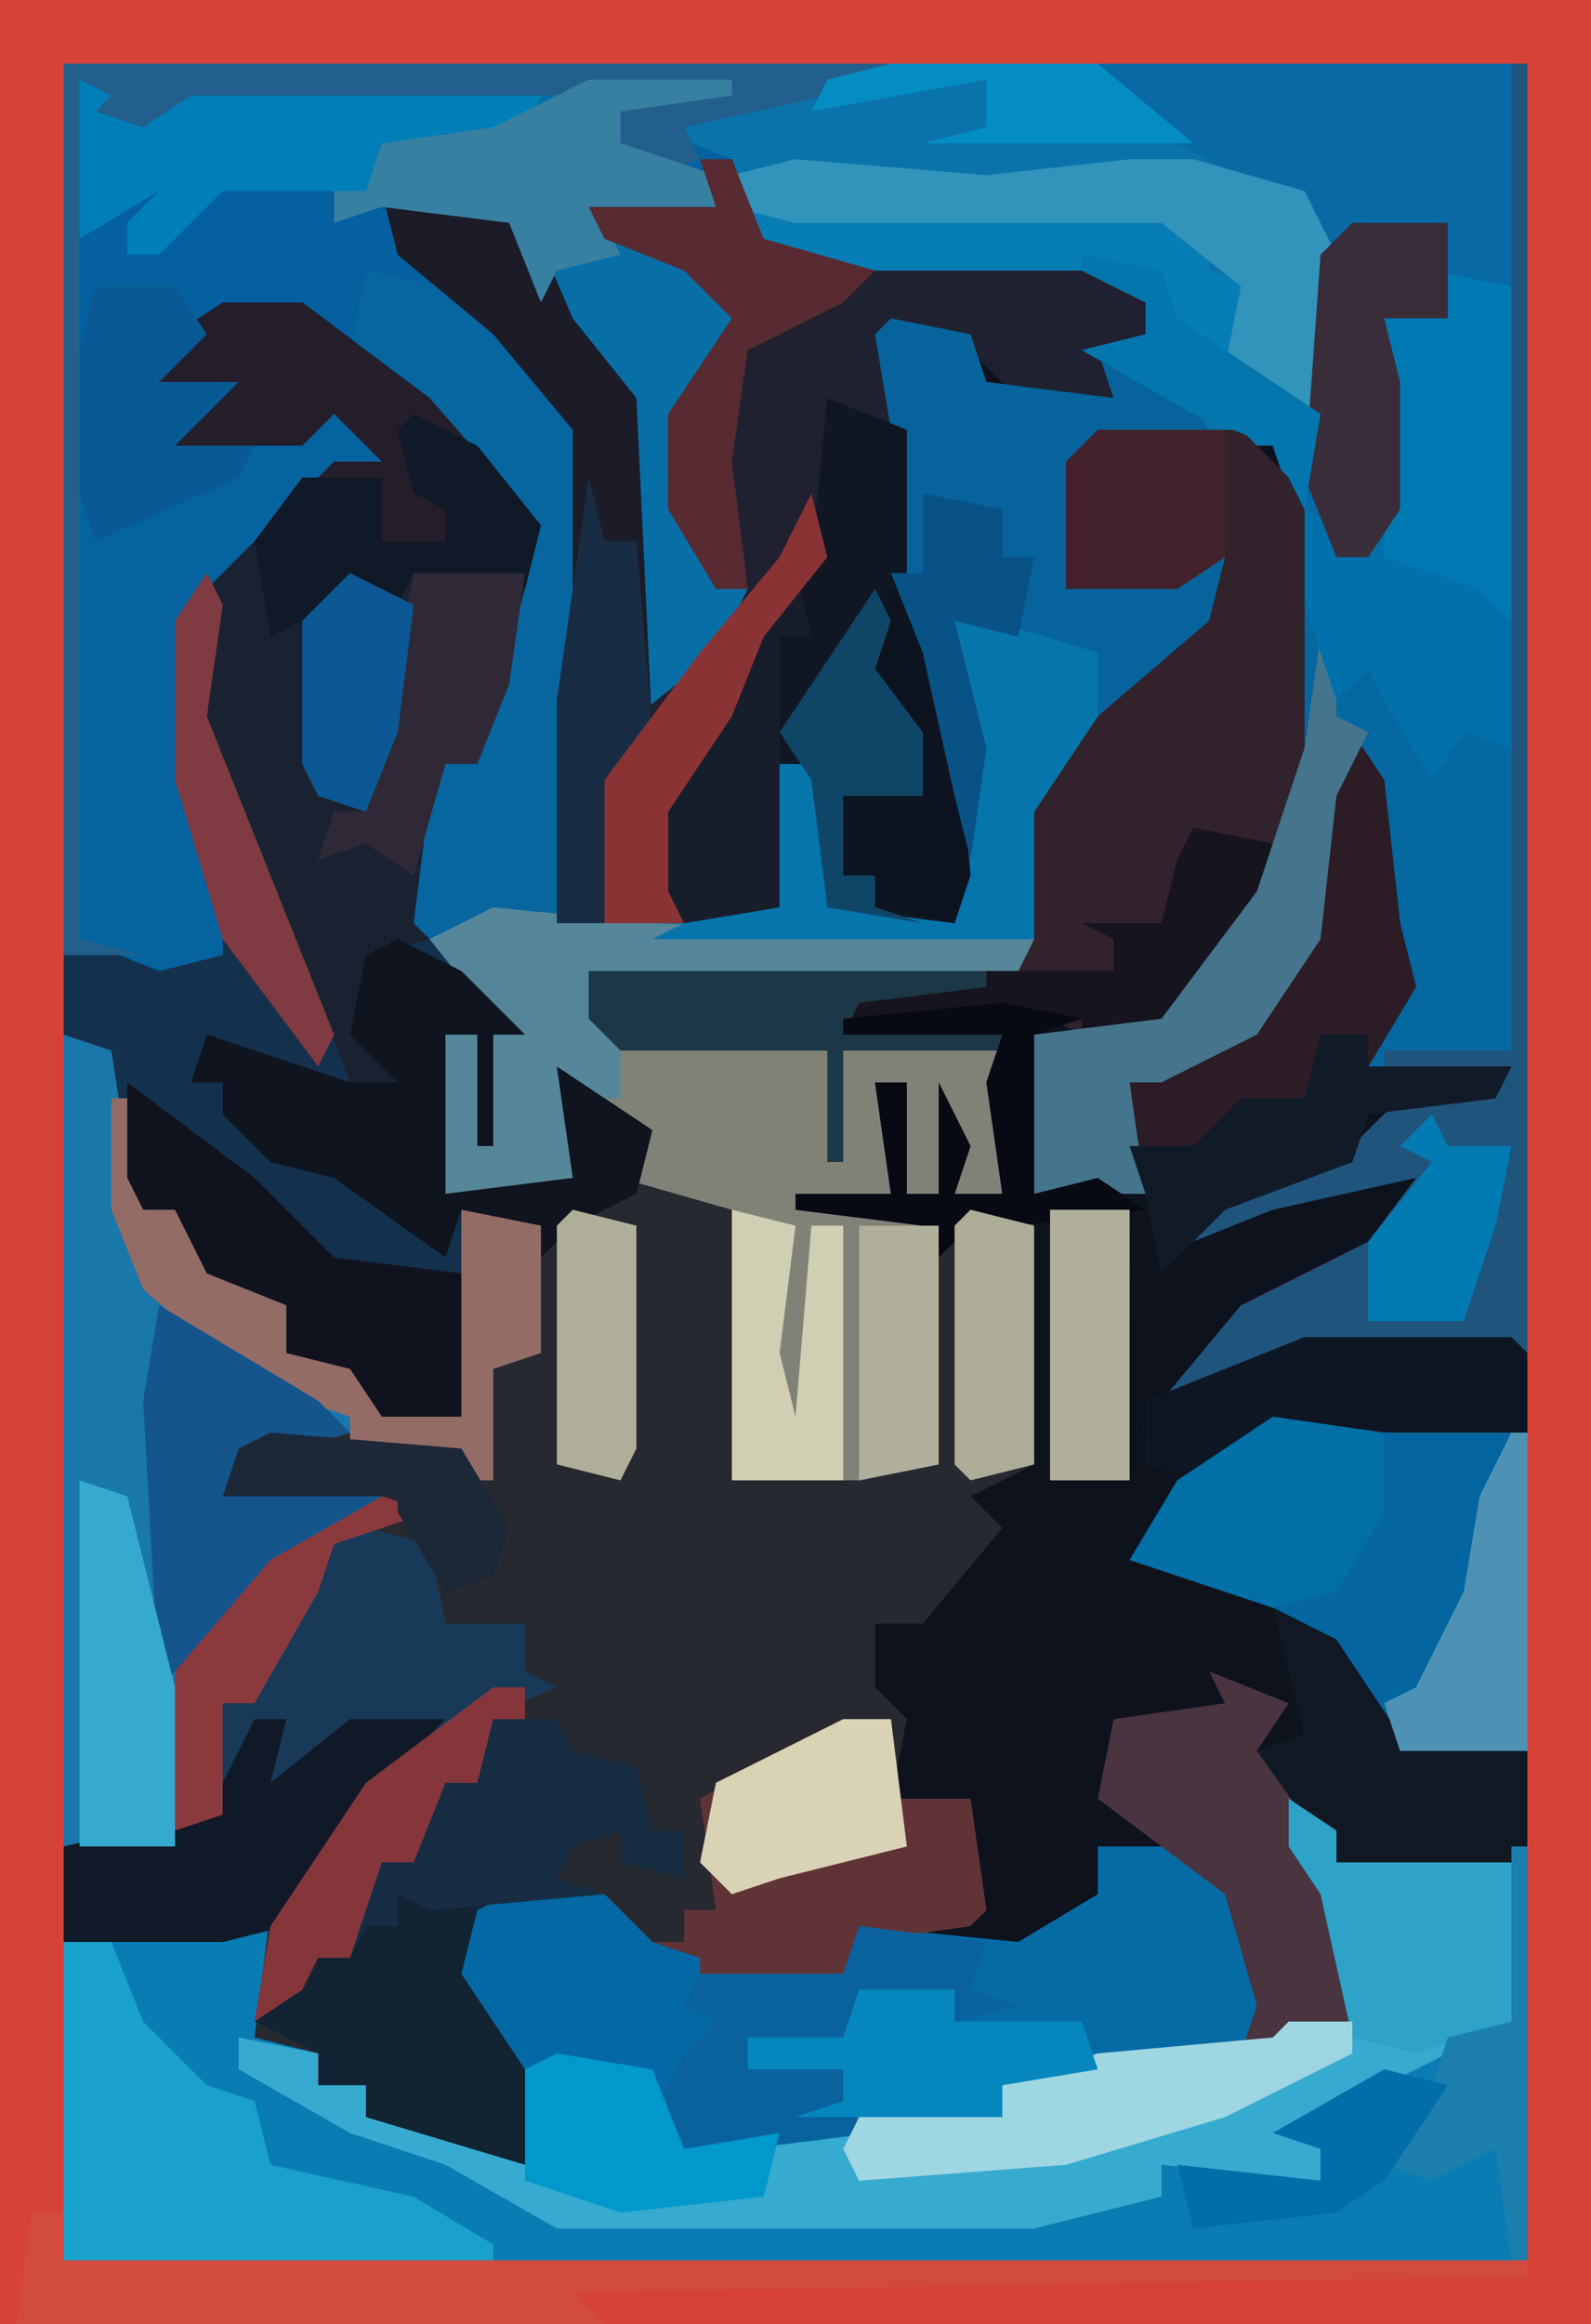 <?xml version="1.0" encoding="UTF-8"?>
<svg version="1.1" xmlns="http://www.w3.org/2000/svg" width="100" height="146">
<path d="M0,0 L100,0 L100,146 L0,146 Z " fill="#0E121D" transform="translate(0,0)"/>
<path d="M0,0 L40,0 L40,81 L26,81 L17,84 L22,78 L30,74 L33,70 L24,72 L19,74 L23,70 L29,68 L32,65 L39,63 L30,63 L32,56 L31,50 L29,43 L27,55 L23,61 L17,64 L15,64 L16,71 L9,71 L9,61 L17,60 L23,52 L26,43 L26,30 L24,24 L13,24 L12,28 L11,33 L18,32 L21,31 L20,35 L13,41 L9,47 L9,56 L8,57 L-19,57 L-17,61 L-8,61 L-3,62 L7,62 L7,71 L4,71 L4,66 L3,71 L1,71 L1,64 L-1,64 L0,71 L4,73 L8,72 L9,73 L9,88 L5,90 L7,92 L2,98 L-1,98 L-1,102 L1,104 L0,109 L5,109 L6,116 L5,117 L-2,118 L-3,120 L-12,121 L-12,119 L-16,118 L-18,116 L-24,116 L-26,117 L-25,121 L-23,125 L-17,125 L-15,126 L-13,131 L-2,129 L7,129 L7,127 L13,125 L24,124 L29,123 L27,115 L25,112 L26,109 L28,113 L40,112 L40,138 L-52,138 L-52,61 L-49,62 L-47,72 L-45,72 L-40,77 L-38,78 L-38,81 L-33,82 L-31,84 L-27,85 L-27,72 L-21,73 L-17,70 L-16,67 L-20,65 L-19,70 L-20,71 L-28,71 L-28,61 L-25,60 L-29,55 L-25,53 L-7,53 L-8,51 L-8,44 L-5,44 L-4,45 L-4,53 L4,54 L4,46 L2,37 L0,33 L0,23 L-1,17 L4,16 L6,20 L14,21 L12,17 L16,17 L16,15 L12,13 L-6,13 L-10,10 L-10,6 L-15,4 L-15,3 L-4,1 Z " fill="#272931" transform="translate(56,4)"/>
<path d="M0,0 L52,0 L48,2 L39,4 L42,6 L44,11 L46,12 L64,12 L68,15 L68,17 L65,18 L66,21 L60,21 L56,17 L52,17 L53,30 L54,34 L56,39 L57,51 L56,54 L50,54 L48,53 L47,45 L45,44 L45,53 L41,54 L27,54 L24,56 L29,61 L27,61 L27,68 L26,68 L26,61 L24,61 L24,71 L32,70 L31,63 L37,67 L36,71 L32,73 L30,75 L29,73 L25,72 L25,85 L20,85 L18,82 L14,81 L14,78 L9,76 L7,72 L5,72 L2,62 L0,61 Z " fill="#04609E" transform="translate(4,4)"/>
<path d="M0,0 L40,0 L40,81 L26,81 L17,84 L22,78 L30,74 L33,70 L24,72 L19,74 L23,70 L29,68 L32,65 L39,63 L30,63 L32,56 L31,50 L29,43 L27,55 L23,61 L17,64 L15,64 L16,71 L9,71 L9,61 L17,60 L23,52 L26,43 L26,30 L24,24 L13,24 L12,28 L11,33 L18,32 L21,31 L20,35 L13,41 L9,47 L9,56 L8,57 L-19,57 L-17,61 L-8,61 L-3,62 L7,62 L7,71 L4,71 L4,66 L3,71 L1,71 L1,64 L-1,64 L0,71 L3,73 L3,88 L-2,89 L-10,89 L-10,72 L-17,70 L-16,67 L-20,65 L-19,70 L-20,71 L-28,71 L-28,61 L-25,60 L-29,55 L-25,53 L-7,53 L-8,51 L-8,44 L-5,44 L-4,45 L-4,53 L4,54 L4,46 L2,37 L0,33 L0,23 L-1,17 L4,16 L6,20 L14,21 L12,17 L16,17 L16,15 L12,13 L-6,13 L-10,10 L-10,6 L-15,4 L-15,3 L-4,1 Z " fill="#0A73AB" transform="translate(56,4)"/>
<path d="M0,0 L100,0 L100,146 L0,146 Z M4,4 L4,142 L96,142 L96,4 Z " fill="#D64236" transform="translate(0,0)"/>
<path d="M0,0 L3,2 L3,4 L15,3 L15,29 L-77,29 L-77,9 L-67,8 L-64,7 L-65,15 L-61,16 L-61,18 L-58,18 L-58,20 L-53,20 L-49,22 L-48,17 L-42,16 L-40,17 L-38,22 L-27,20 L-18,20 L-18,18 L-12,16 L-1,15 L4,14 L2,6 L0,3 Z " fill="#097CB3" transform="translate(81,113)"/>
<path d="M0,0 L5,0 L13,6 L20,14 L19,22 L16,29 L14,29 L13,39 L17,44 L19,46 L17,46 L17,53 L16,53 L16,46 L14,46 L14,56 L22,55 L21,48 L27,52 L26,56 L22,58 L20,60 L19,58 L15,57 L15,70 L10,70 L8,67 L4,66 L4,63 L-1,61 L-3,57 L-5,57 L-8,47 L-10,46 L-10,41 L0,41 L-3,30 L-3,20 L1,14 L7,10 L10,10 L7,7 L5,9 L-3,9 L-2,6 L-4,5 L-3,2 Z " fill="#1A2231" transform="translate(14,19)"/>
<path d="M0,0 L9,0 L12,3 L14,7 L14,20 L10,30 L4,38 L-1,39 L-4,38 L-4,48 L0,47 L3,48 L2,41 L10,37 L13,32 L15,20 L17,19 L19,28 L20,35 L17,40 L26,40 L25,42 L17,43 L16,46 L8,49 L11,48 L13,47 L20,47 L18,51 L12,55 L7,58 L7,59 L13,57 L26,57 L27,58 L27,63 L11,63 L7,66 L3,65 L2,49 L-5,50 L-8,50 L-10,52 L-11,50 L-19,49 L-19,48 L-13,48 L-14,41 L-12,41 L-12,48 L-10,48 L-10,41 L-8,45 L-9,48 L-6,48 L-7,41 L-6,39 L-16,39 L-16,46 L-17,46 L-17,39 L-30,39 L-32,37 L-32,34 L-5,33 L-5,24 L2,15 L7,11 L8,8 L5,10 L-2,10 L-2,2 Z " fill="#32222C" transform="translate(69,27)"/>
<path d="M0,0 L27,0 L27,81 L13,81 L4,84 L9,78 L17,74 L20,70 L11,72 L6,74 L10,70 L16,68 L19,65 L26,63 L17,63 L19,56 L18,50 L16,43 L14,55 L10,61 L4,64 L2,64 L3,71 L-4,71 L-4,61 L4,60 L10,52 L13,43 L13,26 L14,10 L5,5 Z " fill="#0869A4" transform="translate(69,4)"/>
<path d="M0,0 L2,0 L4,5 L6,6 L24,6 L28,9 L28,11 L25,12 L26,15 L20,15 L16,11 L12,11 L13,24 L14,28 L16,33 L17,45 L16,48 L10,48 L8,47 L7,39 L5,38 L5,47 L1,48 L-9,48 L-9,34 L-8,29 L-8,17 L-13,11 L-19,6 L-20,2 L-11,3 L-8,10 L-4,15 L-3,34 L3,27 L1,27 L-2,22 L-2,16 L2,10 L-1,7 L-6,5 L-7,3 L1,3 Z " fill="#1F2130" transform="translate(44,10)"/>
<path d="M0,0 L10,1 L34,2 L33,4 L6,4 L8,8 L17,8 L22,9 L32,9 L32,18 L29,18 L29,13 L28,18 L26,18 L26,11 L24,11 L25,18 L28,20 L28,35 L23,36 L15,36 L15,19 L8,17 L9,14 L5,12 L6,17 L5,18 L-3,18 L-3,8 L0,7 L-4,2 Z " fill="#818277" transform="translate(31,57)"/>
<path d="M0,0 L1,2 L0,9 L4,19 L9,32 L12,32 L9,29 L10,24 L14,23 L20,28 L18,29 L18,36 L17,36 L17,29 L15,29 L15,39 L23,38 L22,31 L28,35 L27,39 L23,41 L21,43 L20,41 L16,40 L16,53 L11,53 L9,50 L5,49 L5,46 L0,44 L-2,40 L-4,40 L-7,30 L-9,29 L-9,24 L1,24 L-2,13 L-2,3 Z " fill="#13314C" transform="translate(13,36)"/>
<path d="M0,0 L5,1 L5,49 L-4,50 L-2,43 L-3,37 L-5,30 L-7,42 L-11,48 L-17,51 L-19,51 L-18,58 L-25,58 L-25,48 L-17,47 L-11,39 L-8,30 L-8,15 L-6,16 L-6,18 L-4,18 L-3,15 L-3,3 L1,3 Z " fill="#0567A0" transform="translate(90,17)"/>
<path d="M0,0 L2,3 L3,12 L4,16 L1,21 L10,21 L9,23 L1,24 L0,27 L-8,30 L-5,29 L-3,28 L4,28 L2,32 L-4,36 L-9,39 L-9,40 L-3,38 L10,38 L11,39 L11,44 L-5,44 L-9,47 L-13,46 L-14,30 L-21,31 L-24,31 L-26,33 L-27,31 L-35,30 L-35,29 L-29,29 L-30,22 L-28,22 L-28,29 L-26,29 L-26,22 L-24,26 L-25,29 L-22,29 L-23,22 L-22,19 L-32,19 L-32,18 L-21,17 L-17,19 L-20,19 L-20,29 L-16,28 L-13,29 L-14,22 L-6,18 L-3,13 L-1,1 Z " fill="#0D121D" transform="translate(85,46)"/>
<path d="M0,0 L3,2 L3,4 L14,4 L14,14 L0,21 L2,22 L2,24 L-8,23 L-8,25 L-16,27 L-46,27 L-53,23 L-59,21 L-66,17 L-66,15 L-61,16 L-61,18 L-58,18 L-58,20 L-53,20 L-49,22 L-48,17 L-42,16 L-40,17 L-38,22 L-27,20 L-18,20 L-18,18 L-12,16 L-1,15 L4,14 L2,6 L0,3 Z " fill="#37AACF" transform="translate(81,113)"/>
<path d="M0,0 L6,0 L10,5 L11,11 L8,13 L-6,15 L-6,17 L-22,19 L-26,20 L-28,18 L-28,14 L-36,14 L-40,8 L-39,4 L-37,3 L-31,3 L-28,6 L-25,7 L-25,9 L-16,8 L-15,5 L-5,6 L0,3 Z " fill="#066BA5" transform="translate(69,116)"/>
<path d="M0,0 L4,1 L7,0 L41,0 L41,1 L34,2 L34,4 L40,6 L40,8 L33,9 L39,12 L42,15 L38,21 L38,27 L40,32 L42,32 L40,36 L35,40 L34,20 L29,14 L27,9 L19,8 L16,9 L16,7 L9,7 L5,11 L3,11 L3,9 L5,7 L0,10 Z " fill="#086EA6" transform="translate(5,5)"/>
<path d="M0,0 L5,1 L6,4 L14,5 L13,2 L18,4 L20,7 L13,8 L12,12 L11,17 L18,16 L21,15 L20,19 L13,25 L9,31 L9,39 L-15,39 L-11,37 L-7,37 L-8,35 L-8,28 L-5,28 L-4,29 L-4,37 L4,38 L4,30 L2,21 L0,17 L0,7 L-1,1 Z " fill="#06639B" transform="translate(56,20)"/>
<path d="M0,0 L3,1 L5,14 L10,20 L18,24 L18,25 L11,27 L10,29 L12,28 L21,28 L18,31 L10,37 L8,40 L7,51 L0,51 Z " fill="#1A77A9" transform="translate(4,65)"/>
<path d="M0,0 L10,0 L16,1 L16,21 L8,21 L4,16 L4,14 L0,12 L-9,9 L-6,4 Z " fill="#0465A0" transform="translate(80,89)"/>
<path d="M0,0 L5,2 L5,12 L8,18 L9,30 L8,33 L2,33 L0,32 L-1,24 L-3,23 L-3,32 L-9,33 L-11,31 L-11,25 L-6,19 L-4,14 L-1,10 Z " fill="#101723" transform="translate(52,25)"/>
<path d="M0,0 L4,1 L5,6 L10,6 L10,9 L12,10 L5,13 L-1,18 L-5,25 L-9,26 L-19,26 L-19,20 L-10,18 L-9,11 L-7,11 L-5,6 L-2,1 Z " fill="#183958" transform="translate(23,96)"/>
<path d="M0,0 L4,0 L5,2 L9,3 L10,7 L12,7 L12,10 L8,9 L8,7 L5,8 L4,10 L7,11 L-1,13 L0,17 L2,21 L2,28 L-8,25 L-8,23 L-11,23 L-11,21 L-15,19 L-11,15 L-9,15 L-8,11 L-7,9 L-5,9 L-3,4 L-1,4 Z " fill="#122333" transform="translate(31,108)"/>
<path d="M0,0 L1,0 L1,81 L-13,81 L-22,84 L-17,78 L-9,74 L-6,70 L-15,72 L-20,74 L-16,70 L-10,68 L-7,65 L0,63 L-8,63 L-8,62 L0,62 Z " fill="#1F547D" transform="translate(95,4)"/>
<path d="M0,0 L5,1 L13,8 L14,10 L14,22 L13,27 L12,41 L4,42 L3,41 L4,33 L5,31 L7,31 L10,20 L9,15 L1,6 L-1,5 Z " fill="#07659F" transform="translate(23,17)"/>
<path d="M0,0 L6,0 L9,3 L12,4 L12,6 L21,5 L22,2 L30,3 L29,6 L32,7 L28,8 L28,6 L22,7 L21,9 L15,9 L15,11 L21,11 L22,15 L15,16 L11,17 L9,15 L9,11 L1,11 L-3,5 L-2,1 Z " fill="#0368A3" transform="translate(32,119)"/>
<path d="M0,0 L5,1 L5,30 L2,29 L0,32 L-3,27 L-4,25 L-6,27 L-8,21 L-8,15 L-6,16 L-6,18 L-4,18 L-3,15 L-3,3 L1,3 Z " fill="#0179B3" transform="translate(90,17)"/>
<path d="M0,0 L3,2 L3,4 L-3,7 L-8,12 L-9,14 L-9,24 L-7,31 L-7,35 L-11,36 L-16,34 L-16,6 L-14,8 L-1,1 Z " fill="#0563A0" transform="translate(21,25)"/>
<path d="M0,0 L2,3 L3,12 L4,16 L1,21 L10,21 L9,23 L1,24 L0,27 L-8,30 L-12,34 L-13,29 L-14,22 L-6,18 L-3,13 L-1,1 Z " fill="#2C1C26" transform="translate(85,46)"/>
<path d="M0,0 L5,0 L13,6 L20,14 L19,18 L12,17 L11,19 L7,19 L3,21 L2,15 L7,10 L10,10 L7,7 L5,9 L-3,9 L-2,6 L-4,5 L-3,2 Z " fill="#241E2A" transform="translate(14,19)"/>
<path d="M0,0 L3,0 L5,5 L9,9 L12,10 L13,14 L22,16 L27,19 L27,20 L0,20 Z " fill="#19A0CD" transform="translate(4,122)"/>
<path d="M0,0 L3,0 L3,5 L8,5 L9,12 L8,13 L1,14 L0,16 L-9,17 L-9,15 L-12,14 L-10,14 L-10,12 L-8,12 L-9,5 Z " fill="#603437" transform="translate(53,108)"/>
<path d="M0,0 L5,1 L4,5 L-2,13 L-7,14 L-7,12 L-12,12 L-12,14 L-22,14 L-22,21 L-23,21 L-23,14 L-36,14 L-38,12 L-38,9 L-9,9 L-8,9 L-5,9 L-5,7 L-7,6 L-2,6 L-1,2 Z " fill="#16141E" transform="translate(75,52)"/>
<path d="M0,0 L2,0 L2,3 L94,3 L94,4 L34,5 L36,7 L-1,7 Z " fill="#D04B3D" transform="translate(2,139)"/>
<path d="M0,0 L10,1 L34,2 L33,4 L6,4 L8,8 L8,12 L5,12 L6,17 L5,18 L-3,18 L-3,8 L0,7 L-4,2 Z " fill="#558699" transform="translate(31,57)"/>
<path d="M0,0 L4,2 L8,6 L6,6 L6,13 L5,13 L5,6 L3,6 L3,16 L11,15 L10,8 L16,12 L15,16 L11,18 L9,20 L8,18 L4,17 L3,20 L-4,15 L-8,14 L-11,11 L-11,9 L-13,9 L-12,6 L-3,9 L0,9 L-3,6 L-2,1 Z " fill="#0F141F" transform="translate(25,59)"/>
<path d="M0,0 L9,1 L12,8 L16,13 L17,34 L15,37 L14,46 L11,46 L11,32 L12,27 L12,15 L7,9 L1,4 Z " fill="#1C1C29" transform="translate(24,12)"/>
<path d="M0,0 L27,0 L30,2 L30,4 L33,5 L32,10 L37,13 L36,19 L34,15 L29,13 L22,9 L26,8 L26,6 L22,4 L4,4 Z " fill="#067EB5" transform="translate(46,13)"/>
<path d="M0,0 L4,1 L7,0 L32,0 L29,1 L28,3 L19,5 L18,7 L9,7 L5,11 L3,11 L3,9 L5,7 L0,10 Z " fill="#007EB8" transform="translate(5,5)"/>
<path d="M0,0 L10,3 L10,7 L6,13 L6,21 L-18,21 L-14,19 L-10,19 L-11,17 L-11,10 L-8,10 L-7,11 L-7,19 L1,20 L2,7 Z " fill="#0675AC" transform="translate(59,38)"/>
<path d="M0,0 L5,2 L3,5 L5,7 L8,14 L9,16 L9,22 L2,24 L3,21 L1,14 L-7,8 L-6,3 L1,2 Z " fill="#493440" transform="translate(76,105)"/>
<path d="M0,0 L1,0 L2,7 L4,7 L9,12 L11,13 L11,16 L16,17 L18,19 L22,20 L22,7 L27,8 L27,16 L24,17 L24,24 L22,24 L22,22 L15,22 L15,20 L9,18 L2,12 L0,7 Z " fill="#936C66" transform="translate(7,69)"/>
<path d="M0,0 L1,0 L1,5 L3,6 L1,10 L0,19 L-4,25 L-10,28 L-12,28 L-11,35 L-18,35 L-18,25 L-10,24 L-4,16 L-1,7 Z " fill="#45748D" transform="translate(83,40)"/>
<path d="M0,0 L10,6 L12,8 L5,10 L4,12 L6,11 L15,11 L12,14 L4,20 L0,24 L-1,6 Z " fill="#14558C" transform="translate(10,82)"/>
<path d="M0,0 L52,0 L48,2 L39,4 L40,6 L37,7 L34,5 L35,2 L8,2 L5,4 L2,3 L3,2 L1,1 L1,55 L5,56 L0,56 Z " fill="#235F8C" transform="translate(4,4)"/>
<path d="M0,0 L12,1 L21,0 L25,0 L32,2 L34,6 L33,16 L27,13 L28,8 L23,4 L0,4 L-4,3 L-4,1 Z " fill="#3293BB" transform="translate(50,10)"/>
<path d="M0,0 L8,6 L13,11 L21,12 L21,21 L16,21 L14,18 L10,17 L10,14 L5,12 L3,8 L1,8 L0,6 Z " fill="#10131E" transform="translate(8,68)"/>
<path d="M0,0 L2,0 L1,4 L6,0 L12,0 L7,5 L2,13 L-2,14 L-12,14 L-12,8 L-3,6 Z " fill="#101927" transform="translate(16,108)"/>
<path d="M0,0 L9,0 L9,1 L2,2 L2,4 L8,6 L8,8 L1,9 L2,11 L-2,12 L-3,14 L-5,9 L-13,8 L-16,9 L-16,7 L-14,7 L-13,4 L-6,3 Z " fill="#3880A2" transform="translate(37,5)"/>
<path d="M0,0 L4,0 L5,2 L9,3 L10,7 L12,7 L12,10 L8,9 L8,7 L5,8 L4,10 L7,11 L-4,12 L-6,11 L-6,13 L-8,13 L-9,15 L-8,11 L-7,9 L-5,9 L-3,4 L-1,4 Z " fill="#172D44" transform="translate(31,108)"/>
<path d="M0,0 L4,2 L8,8 L16,9 L16,15 L15,16 L4,16 L-1,9 L2,8 Z " fill="#101824" transform="translate(80,101)"/>
<path d="M0,0 L8,1 L7,4 L10,5 L6,6 L6,4 L0,5 L-1,7 L-7,7 L-7,9 L-1,9 L0,13 L-7,14 L-11,15 L-13,12 L-11,8 L-9,6 L-11,5 L-10,3 L-1,3 Z " fill="#09629D" transform="translate(54,121)"/>
<path d="M0,0 L13,0 L14,1 L14,6 L-2,6 L-6,9 L-10,8 L-10,4 Z " fill="#0E1623" transform="translate(82,84)"/>
<path d="M0,0 L3,2 L3,4 L14,4 L14,14 L8,16 L4,15 L2,6 L0,3 Z " fill="#2FA2C8" transform="translate(81,113)"/>
<path d="M0,0 L4,0 L4,2 L-4,6 L-14,9 L-27,10 L-28,8 L-27,6 L-18,6 L-18,4 L-12,2 L-1,1 Z " fill="#9ED6E2" transform="translate(81,127)"/>
<path d="M0,0 L7,1 L7,6 L4,11 L0,12 L-9,9 L-6,4 Z " fill="#026FA7" transform="translate(80,89)"/>
<path d="M0,0 L4,2 L8,7 L7,11 L0,10 L-1,12 L-5,12 L-9,14 L-10,8 L-7,4 L-2,4 L-2,8 L2,8 L2,6 L0,5 L-1,1 Z " fill="#101927" transform="translate(26,26)"/>
<path d="M0,0 L2,1 L2,3 L4,3 L5,1 L5,3 L11,5 L13,7 L13,15 L10,14 L8,17 L5,12 L4,10 L2,12 L0,6 Z " fill="#0270AA" transform="translate(82,32)"/>
<path d="M0,0 L6,0 L6,3 L6,6 L2,6 L3,10 L3,18 L1,21 L-1,21 L-3,16 L-2,2 Z " fill="#392D3A" transform="translate(85,14)"/>
<path d="M0,0 L6,0 L6,2 L14,2 L15,5 L9,6 L9,8 L-4,8 L-1,7 L-1,5 L-7,5 L-7,3 L-1,3 Z " fill="#0587BD" transform="translate(54,125)"/>
<path d="M0,0 L3,1 L6,13 L6,23 L0,23 Z " fill="#35A9CE" transform="translate(5,93)"/>
<path d="M0,0 L2,0 L4,5 L11,7 L9,9 L3,12 L2,19 L3,27 L1,27 L-2,22 L-2,16 L2,10 L-1,7 L-6,5 L-7,3 L1,3 Z " fill="#582A31" transform="translate(44,10)"/>
<path d="M0,0 L7,0 L6,7 L4,12 L2,12 L0,19 L-3,17 L-6,18 L-5,15 L-3,15 L-2,10 Z " fill="#2F2937" transform="translate(26,36)"/>
<path d="M0,0 L25,0 L25,1 L17,2 L16,4 L26,4 L26,5 L16,5 L16,12 L15,12 L15,5 L2,5 L0,3 Z " fill="#1C3848" transform="translate(37,61)"/>
<path d="M0,0 L5,0 L7,3 L4,6 L9,6 L5,10 L10,10 L9,12 L0,16 L-1,13 L-1,4 Z " fill="#095995" transform="translate(6,18)"/>
<path d="M0,0 L3,0 L3,2 L12,2 L11,4 L3,5 L2,8 L-6,11 L-10,15 L-11,10 L-12,7 L-8,7 L-5,4 L-1,4 Z " fill="#111B28" transform="translate(83,65)"/>
<path d="M0,0 L2,0 L2,2 L0,2 L-1,6 L-3,6 L-5,11 L-7,11 L-9,17 L-11,17 L-12,19 L-15,21 L-14,15 L-8,6 Z " fill="#85363A" transform="translate(31,106)"/>
<path d="M0,0 L6,1 L8,6 L14,5 L13,9 L4,10 L-2,8 L-2,1 Z " fill="#0298CC" transform="translate(35,129)"/>
<path d="M0,0 L1,4 L-1,4 L-1,21 L-7,22 L-9,20 L-9,14 L-4,8 L-2,3 Z " fill="#181D2B" transform="translate(50,36)"/>
<path d="M0,0 L1,4 L3,4 L4,16 L2,19 L1,28 L-2,28 L-2,14 Z " fill="#182D43" transform="translate(37,30)"/>
<path d="M0,0 L1,0 L1,20 L-7,20 L-8,17 L-6,16 L-3,10 L-2,4 Z " fill="#4D92B5" transform="translate(95,90)"/>
<path d="M0,0 L5,1 L2,2 L2,12 L6,11 L9,13 L1,14 L-2,14 L-4,16 L-5,14 L-13,13 L-13,12 L-7,12 L-8,5 L-6,5 L-6,12 L-4,12 L-4,5 L-2,9 L-3,12 L0,12 L-1,5 L0,2 L-10,2 L-10,1 Z " fill="#070913" transform="translate(63,63)"/>
<path d="M0,0 L8,0 L8,8 L5,10 L-2,10 L-2,2 Z " fill="#43222B" transform="translate(69,27)"/>
<path d="M0,0 L2,1 L4,6 L5,18 L4,21 L-1,20 L-1,18 L-3,18 L-3,13 L0,12 L2,13 L-1,6 L-2,4 Z " fill="#0E141F" transform="translate(56,37)"/>
<path d="M0,0 L1,4 L-3,9 L-5,14 L-9,20 L-9,25 L-8,27 L-13,27 L-13,18 L-7,10 L-2,4 Z " fill="#8A3335" transform="translate(51,31)"/>
<path d="M0,0 L3,0 L4,8 L-4,10 L-7,11 L-9,9 L-8,4 Z " fill="#DAD2B5" transform="translate(53,108)"/>
<path d="M0,0 L5,0 L5,17 L0,17 Z " fill="#AFAF9B" transform="translate(66,76)"/>
<path d="M0,0 L4,1 L4,16 L0,17 L-1,16 L-1,1 Z " fill="#ACAC97" transform="translate(61,76)"/>
<path d="M0,0 L4,1 L3,9 L4,13 L5,1 L7,1 L7,17 L0,17 Z " fill="#D0CFB3" transform="translate(46,76)"/>
<path d="M0,0 L4,1 L4,15 L3,17 L-1,16 L-1,1 Z " fill="#AFAE99" transform="translate(36,76)"/>
<path d="M0,0 L5,0 L5,15 L0,16 Z " fill="#B0AF9B" transform="translate(54,77)"/>
<path d="M0,0 L4,2 L3,10 L1,15 L-2,14 L-3,12 L-3,3 Z " fill="#0B5894" transform="translate(22,36)"/>
<path d="M0,0 L3,1 L-3,3 L-4,6 L-8,13 L-10,13 L-10,20 L-13,21 L-13,11 L-7,4 Z " fill="#8A3A3D" transform="translate(24,94)"/>
<path d="M0,0 L1,2 L0,9 L4,19 L8,29 L7,31 L1,23 L-2,13 L-2,3 Z " fill="#803A41" transform="translate(13,36)"/>
<path d="M0,0 L5,1 L5,4 L7,4 L6,9 L2,8 L4,16 L3,23 L2,19 L0,10 L-2,5 L0,5 Z " fill="#095285" transform="translate(58,31)"/>
<path d="M0,0 L1,0 L1,26 L0,26 L-1,19 L-5,21 L-8,20 L-5,15 L-4,12 L0,11 Z " fill="#1B7EAD" transform="translate(95,116)"/>
<path d="M0,0 L1,2 L0,5 L3,9 L3,13 L-2,13 L-2,18 L0,18 L0,20 L3,21 L-3,20 L-4,12 L-6,9 Z " fill="#0F4668" transform="translate(55,37)"/>
<path d="M0,0 L1,2 L5,2 L4,7 L2,13 L-4,13 L-4,8 L0,3 L-2,2 Z " fill="#017BB2" transform="translate(90,70)"/>
<path d="M0,0 L5,1 L6,4 L15,10 L14,16 L12,12 L7,10 L0,6 L4,5 L4,3 L0,1 Z " fill="#0376AE" transform="translate(68,16)"/>
<path d="M0,0 L4,1 L0,7 L-3,9 L-12,10 L-13,6 L-4,7 L-4,5 L-7,4 Z " fill="#016DA9" transform="translate(87,130)"/>
<path d="M0,0 L12,1 L15,6 L14,9 L11,10 L8,5 L8,4 L-3,4 L-2,1 Z " fill="#1C2738" transform="translate(17,90)"/>
<path d="M0,0 L13,0 L19,5 L16,5 L2,5 L6,4 L6,1 L-5,3 L-4,1 Z " fill="#048DC2" transform="translate(56,4)"/>
</svg>
